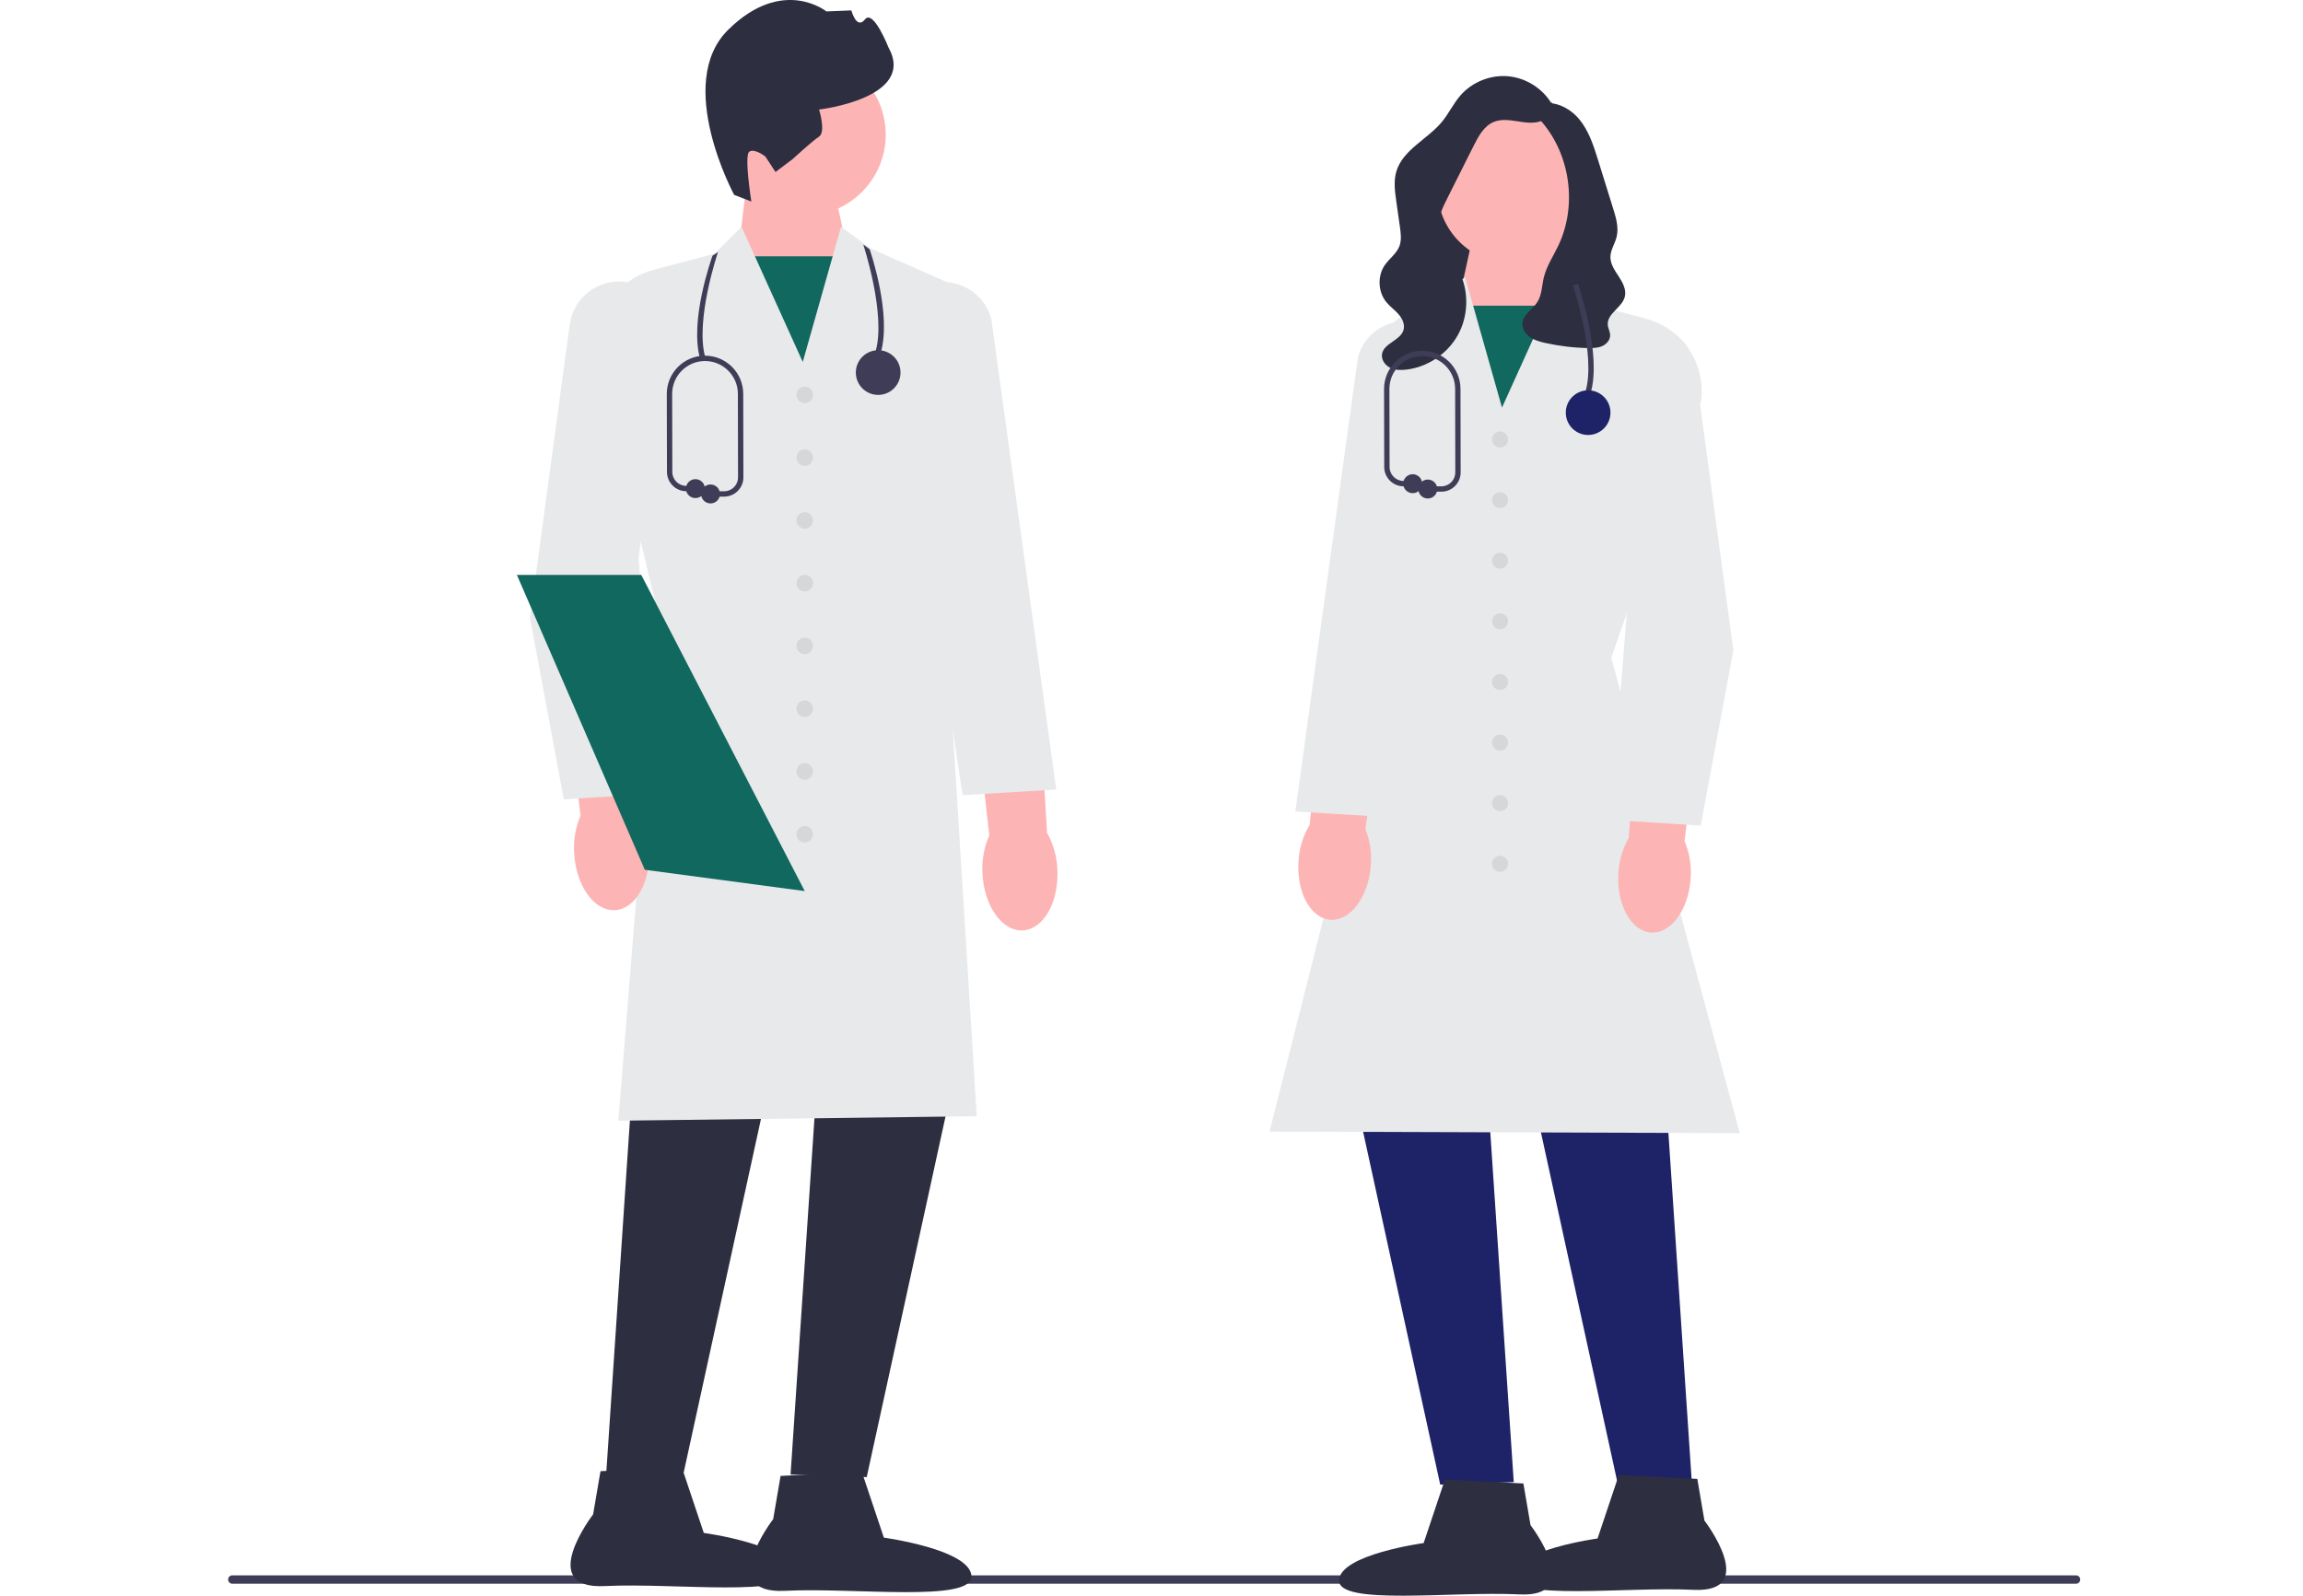 <svg xmlns="http://www.w3.org/2000/svg" width="202" height="140" viewBox="0 0 202 140" fill="none"><g clip-path="url(#clip0_1381_185)"><path d="M20.01 138.582C20.01 138.787 20.174 138.951 20.378 138.951H182.092C182.297 138.951 182.461 138.787 182.461 138.582C182.461 138.378 182.297 138.214 182.092 138.214H20.378C20.174 138.214 20.01 138.378 20.01 138.582Z" fill="#3F3C57"></path><path d="M72.774 14.878L74.533 22.903L70.792 34.073L64.766 22.072L65.602 15.11L72.774 14.878Z" fill="#FDB4B4"></path><path d="M74.859 22.487H64.453V35.06H74.859V22.487Z" fill="#10685E"></path><path d="M70.581 18.92C74.505 18.92 77.687 15.739 77.687 11.814C77.687 7.89 74.505 4.708 70.581 4.708C66.656 4.708 63.475 7.89 63.475 11.814C63.475 15.739 66.656 18.92 70.581 18.92Z" fill="#FDB4B4"></path><path d="M64.395 17.098C64.395 17.098 59.099 7.316 63.874 2.608C68.65 -2.1 72.484 1.002 72.484 1.002L74.673 0.914C74.673 0.914 75.13 2.637 75.866 1.704C76.602 0.771 77.933 4.168 77.933 4.168C80.402 8.615 71.842 9.611 71.842 9.611C71.842 9.611 72.46 11.58 71.832 11.993C71.204 12.405 69.525 13.956 69.525 13.956L68.022 15.091L67.129 13.731C67.129 13.731 66.197 12.995 65.725 13.304C65.254 13.613 65.902 17.682 65.902 17.682L64.395 17.098Z" fill="#2E2E41"></path><path d="M55.869 89.068L53.152 129.595L59.831 129.821L68.661 89.407L55.869 89.068Z" fill="#2E2E41"></path><path d="M72.059 88.841L69.342 129.368L76.021 129.595L84.851 89.181L72.059 88.841Z" fill="#2E2E41"></path><path d="M54.235 98.326L57.79 54.187L52.338 31.203C51.868 27.786 54.02 24.553 57.343 23.672L62.678 22.256L65.04 19.895L70.411 31.756L73.766 19.904L76.382 21.806L84.142 25.23L84.138 25.31L82.894 53.075L85.672 97.933L85.549 97.935L54.235 98.326Z" fill="#E8E9EA"></path><path d="M75.592 129.134L77.526 134.907C77.526 134.907 85.092 135.936 85.21 138.278C85.327 140.62 74.927 139.265 68.837 139.571C62.747 139.877 67.817 133.282 67.817 133.282L68.466 129.492L75.592 129.134Z" fill="#2E2E41"></path><path d="M59.797 128.718L61.731 134.492C61.731 134.492 69.297 135.52 69.415 137.863C69.532 140.205 59.132 138.849 53.042 139.155C46.952 139.461 52.022 132.866 52.022 132.866L52.671 129.076L59.797 128.718Z" fill="#2E2E41"></path><path d="M50.362 74.885C50.28 73.747 50.472 72.606 50.922 71.557L49.478 59.716L55.133 59.194L55.988 71.261C56.556 72.25 56.879 73.361 56.93 74.501C57.096 77.352 55.761 79.748 53.947 79.854C52.133 79.96 50.528 77.735 50.362 74.885Z" fill="#FDB4B4"></path><path d="M86.174 76.623C86.104 75.484 86.308 74.344 86.769 73.3L85.455 61.445L91.114 60.985L91.838 73.06C92.395 74.056 92.706 75.17 92.745 76.31C92.88 79.163 91.518 81.544 89.704 81.63C87.889 81.716 86.308 79.475 86.174 76.623Z" fill="#FDB4B4"></path><path d="M49.454 70.136L49.435 70.034L46.488 54.224L49.97 28.478C50.281 26.18 52.333 24.524 54.648 24.709C55.856 24.806 56.941 25.379 57.702 26.323C58.462 27.268 58.791 28.45 58.628 29.651L56.008 48.96L57.657 69.613L49.454 70.136Z" fill="#E8E9EA"></path><path d="M84.428 69.766L78.504 30.22C78.196 29.06 78.376 27.846 79.014 26.815C79.652 25.784 80.657 25.081 81.845 24.835C84.117 24.366 86.36 25.754 86.953 27.996L92.644 69.269L84.428 69.766Z" fill="#E8E9EA"></path><path d="M70.585 35.371C70.986 35.371 71.312 35.045 71.312 34.644C71.312 34.242 70.986 33.916 70.585 33.916C70.183 33.916 69.857 34.242 69.857 34.644C69.857 35.045 70.183 35.371 70.585 35.371Z" fill="#D6D7D8"></path><path d="M70.585 40.879C70.986 40.879 71.312 40.553 71.312 40.151C71.312 39.749 70.986 39.424 70.585 39.424C70.183 39.424 69.857 39.749 69.857 40.151C69.857 40.553 70.183 40.879 70.585 40.879Z" fill="#D6D7D8"></path><path d="M70.585 46.386C70.986 46.386 71.312 46.06 71.312 45.658C71.312 45.257 70.986 44.931 70.585 44.931C70.183 44.931 69.857 45.257 69.857 45.658C69.857 46.06 70.183 46.386 70.585 46.386Z" fill="#D6D7D8"></path><path d="M70.585 51.892C70.986 51.892 71.312 51.566 71.312 51.165C71.312 50.763 70.986 50.438 70.585 50.438C70.183 50.438 69.857 50.763 69.857 51.165C69.857 51.566 70.183 51.892 70.585 51.892Z" fill="#D6D7D8"></path><path d="M70.585 57.399C70.986 57.399 71.312 57.073 71.312 56.672C71.312 56.27 70.986 55.944 70.585 55.944C70.183 55.944 69.857 56.27 69.857 56.672C69.857 57.073 70.183 57.399 70.585 57.399Z" fill="#D6D7D8"></path><path d="M70.585 62.906C70.986 62.906 71.312 62.581 71.312 62.179C71.312 61.777 70.986 61.452 70.585 61.452C70.183 61.452 69.857 61.777 69.857 62.179C69.857 62.581 70.183 62.906 70.585 62.906Z" fill="#D6D7D8"></path><path d="M70.585 68.414C70.986 68.414 71.312 68.088 71.312 67.686C71.312 67.285 70.986 66.959 70.585 66.959C70.183 66.959 69.857 67.285 69.857 67.686C69.857 68.088 70.183 68.414 70.585 68.414Z" fill="#D6D7D8"></path><path d="M70.585 73.921C70.986 73.921 71.312 73.595 71.312 73.193C71.312 72.791 70.986 72.466 70.585 72.466C70.183 72.466 69.857 72.791 69.857 73.193C69.857 73.595 70.183 73.921 70.585 73.921Z" fill="#D6D7D8"></path><path d="M70.585 78.18L56.823 76.346L56.558 76.311L49.525 60.093L45.336 50.438H56.246L70.585 78.18Z" fill="#10685E"></path><path d="M125.76 16.642L134.51 11.849V25.544H124.391L125.76 16.642Z" fill="#2E2E41"></path><path d="M136.386 19.695L137.194 26.419L131.374 38.008L127.762 27.222L129.46 19.472L136.386 19.695Z" fill="#FDB4B4"></path><path d="M137.494 26.82H127.445V38.961H137.494V26.82Z" fill="#10685E"></path><path d="M145.783 91.115L148.406 130.251L141.957 130.47L133.43 91.443L145.783 91.115Z" fill="#1D2366"></path><path d="M130.15 90.897L132.774 130.033L126.324 130.252L117.797 91.225L130.15 90.897Z" fill="#1D2366"></path><path d="M152.598 99.416L152.444 99.416L111.355 99.281L111.392 99.136L121.956 57.282L119.31 36.16C118.809 32.158 120.951 28.375 124.641 26.747L125.974 26.159L128.505 24.319L131.742 35.76L136.927 24.31L139.212 26.593L144.363 27.96C147.573 28.812 149.653 31.936 149.201 35.226L149.196 35.249L141.329 57.696L152.598 99.416Z" fill="#E8E9EA"></path><path d="M126.738 129.807L133.62 130.153L134.246 133.813C134.246 133.813 139.142 140.181 133.261 139.886C127.38 139.59 117.336 140.9 117.45 138.638C117.564 136.376 124.87 135.382 124.87 135.382L126.738 129.807Z" fill="#2E2E41"></path><path d="M141.992 129.406L148.874 129.752L149.5 133.411C149.5 133.411 154.396 139.78 148.515 139.484C142.634 139.189 132.59 140.498 132.704 138.236C132.818 135.974 140.124 134.981 140.124 134.981L141.992 129.406Z" fill="#2E2E41"></path><path d="M148.293 77.018C148.133 79.77 146.583 81.919 144.832 81.817C143.08 81.714 141.79 79.4 141.951 76.647C142 75.547 142.312 74.474 142.861 73.518L143.687 61.866L149.147 62.37L147.753 73.804C148.187 74.817 148.372 75.919 148.293 77.018Z" fill="#FDB4B4"></path><path d="M120.233 75.972C120.014 78.72 118.419 80.835 116.67 80.695C114.921 80.556 113.681 78.215 113.9 75.466C113.973 74.367 114.307 73.301 114.876 72.357L115.95 60.725L121.398 61.345L119.761 72.746C120.174 73.769 120.335 74.874 120.233 75.972Z" fill="#FDB4B4"></path><path d="M149.172 72.436L141.242 71.93L141.251 71.811L142.835 51.983L140.305 33.337C140.147 32.175 140.465 31.033 141.201 30.12C141.936 29.207 142.984 28.653 144.153 28.56C146.39 28.383 148.373 29.981 148.674 32.203L152.036 57.066L152.033 57.084L149.172 72.436Z" fill="#E8E9EA"></path><path d="M121.556 71.678L113.613 71.198L113.631 71.072L119.107 31.351C119.683 29.169 121.853 27.827 124.048 28.281C125.196 28.518 126.167 29.198 126.784 30.195C127.4 31.192 127.575 32.364 127.274 33.498L121.556 71.678Z" fill="#E8E9EA"></path><path d="M131.573 39.262C131.961 39.262 132.276 38.948 132.276 38.56C132.276 38.172 131.961 37.857 131.573 37.857C131.186 37.857 130.871 38.172 130.871 38.56C130.871 38.948 131.186 39.262 131.573 39.262Z" fill="#D6D7D8"></path><path d="M131.573 44.58C131.961 44.58 132.276 44.266 132.276 43.878C132.276 43.49 131.961 43.175 131.573 43.175C131.186 43.175 130.871 43.49 130.871 43.878C130.871 44.266 131.186 44.58 131.573 44.58Z" fill="#D6D7D8"></path><path d="M131.573 49.898C131.961 49.898 132.276 49.583 132.276 49.196C132.276 48.808 131.961 48.493 131.573 48.493C131.186 48.493 130.871 48.808 130.871 49.196C130.871 49.583 131.186 49.898 131.573 49.898Z" fill="#D6D7D8"></path><path d="M131.573 55.216C131.961 55.216 132.276 54.902 132.276 54.514C132.276 54.126 131.961 53.812 131.573 53.812C131.186 53.812 130.871 54.126 130.871 54.514C130.871 54.902 131.186 55.216 131.573 55.216Z" fill="#D6D7D8"></path><path d="M131.573 60.534C131.961 60.534 132.276 60.22 132.276 59.832C132.276 59.444 131.961 59.129 131.573 59.129C131.186 59.129 130.871 59.444 130.871 59.832C130.871 60.22 131.186 60.534 131.573 60.534Z" fill="#D6D7D8"></path><path d="M131.573 65.852C131.961 65.852 132.276 65.537 132.276 65.15C132.276 64.762 131.961 64.447 131.573 64.447C131.186 64.447 130.871 64.762 130.871 65.15C130.871 65.537 131.186 65.852 131.573 65.852Z" fill="#D6D7D8"></path><path d="M131.573 71.17C131.961 71.17 132.276 70.855 132.276 70.468C132.276 70.08 131.961 69.765 131.573 69.765C131.186 69.765 130.871 70.08 130.871 70.468C130.871 70.855 131.186 71.17 131.573 71.17Z" fill="#D6D7D8"></path><path d="M131.573 76.488C131.961 76.488 132.276 76.173 132.276 75.785C132.276 75.397 131.961 75.083 131.573 75.083C131.186 75.083 130.871 75.397 130.871 75.785C130.871 76.173 131.186 76.488 131.573 76.488Z" fill="#D6D7D8"></path><path d="M132.642 23.127C136.27 23.127 139.212 20.185 139.212 16.557C139.212 12.929 136.27 9.987 132.642 9.987C129.014 9.987 126.072 12.929 126.072 16.557C126.072 20.185 129.014 23.127 132.642 23.127Z" fill="#FDB4B4"></path><path d="M136.082 8.888C136.397 9.528 135.898 10.328 135.237 10.597C134.576 10.866 133.83 10.757 133.125 10.645C132.421 10.533 131.673 10.427 131.014 10.701C130.162 11.055 129.681 11.944 129.267 12.769C128.494 14.31 127.721 15.85 126.949 17.39C126.571 18.143 126.185 18.93 126.177 19.771C126.164 21.317 127.39 22.552 128.05 23.95C128.853 25.652 128.787 27.737 127.877 29.385C126.968 31.032 125.238 32.2 123.37 32.426C122.878 32.486 122.358 32.48 121.916 32.257C121.474 32.033 121.137 31.546 121.219 31.057C121.379 30.102 122.838 29.879 123.106 28.948C123.246 28.463 122.999 27.944 122.664 27.564C122.33 27.185 121.908 26.889 121.589 26.497C120.855 25.591 120.806 24.195 121.475 23.24C121.869 22.68 122.477 22.263 122.732 21.627C122.949 21.085 122.87 20.475 122.788 19.897C122.682 19.154 122.577 18.411 122.471 17.668C122.348 16.802 122.227 15.904 122.47 15.063C123.028 13.136 125.204 12.231 126.48 10.683C127.073 9.963 127.472 9.098 128.08 8.392C129.101 7.207 130.708 6.553 132.266 6.689C133.825 6.825 135.295 7.747 136.095 9.091" fill="#2E2E41"></path><path d="M135.047 9.009C134.726 9.124 134.607 9.542 134.699 9.87C134.791 10.198 135.033 10.459 135.255 10.718C137.759 13.649 138.341 18.083 136.678 21.561C136.236 22.486 135.647 23.357 135.408 24.354C135.235 25.08 135.244 25.876 134.841 26.504C134.432 27.143 133.619 27.572 133.539 28.328C133.488 28.812 133.783 29.283 134.179 29.567C134.575 29.852 135.059 29.982 135.535 30.088C136.772 30.363 138.036 30.514 139.303 30.536C139.716 30.543 140.142 30.534 140.521 30.37C140.9 30.205 141.223 29.848 141.228 29.435C141.231 29.11 141.044 28.811 141.02 28.487C140.948 27.517 142.254 27.001 142.508 26.062C142.676 25.445 142.346 24.809 141.995 24.275C141.644 23.74 141.244 23.178 141.252 22.539C141.261 21.927 141.645 21.388 141.794 20.794C142.001 19.972 141.747 19.113 141.495 18.305C141.281 17.617 141.067 16.93 140.853 16.242C140.626 15.511 140.398 14.78 140.171 14.05C139.774 12.774 139.357 11.461 138.498 10.438C137.638 9.414 136.215 8.743 134.945 9.161" fill="#2E2E41"></path><path d="M139.52 34.468L139.07 34.337C140.008 31.12 137.985 25.117 137.965 25.057L138.409 24.906C138.495 25.158 140.5 31.11 139.52 34.468Z" fill="#3F3C57"></path><path d="M139.297 38.163C140.379 38.163 141.256 37.285 141.256 36.203C141.256 35.121 140.379 34.244 139.297 34.244C138.215 34.244 137.338 35.121 137.338 36.203C137.338 37.285 138.215 38.163 139.297 38.163Z" fill="#1D2366"></path><path d="M126.423 43.139H125.235C125.105 43.139 125.001 43.035 125.001 42.905C125.001 42.776 125.105 42.67 125.235 42.67H126.423C126.751 42.67 127.058 42.543 127.29 42.311C127.521 42.079 127.648 41.772 127.647 41.444L127.633 34.126C127.633 32.536 126.34 31.242 124.75 31.242C123.161 31.242 121.867 32.536 121.867 34.125L121.882 40.975C121.883 41.644 122.428 42.191 123.096 42.197L123.912 42.203C124.041 42.204 124.146 42.31 124.145 42.439C124.144 42.568 124.039 42.672 123.91 42.672H123.908L123.093 42.666C122.168 42.659 121.415 41.901 121.413 40.976L121.398 34.126C121.398 32.277 122.902 30.773 124.75 30.773C126.598 30.773 128.102 32.277 128.102 34.125L128.116 41.443C128.117 41.896 127.942 42.322 127.622 42.642C127.302 42.963 126.876 43.139 126.423 43.139Z" fill="#3F3C57"></path><path d="M123.909 43.269C124.368 43.269 124.741 42.897 124.741 42.438C124.741 41.979 124.368 41.606 123.909 41.606C123.45 41.606 123.078 41.979 123.078 42.438C123.078 42.897 123.45 43.269 123.909 43.269Z" fill="#3F3C57"></path><path d="M125.234 43.737C125.693 43.737 126.065 43.364 126.065 42.906C126.065 42.446 125.693 42.074 125.234 42.074C124.775 42.074 124.402 42.446 124.402 42.906C124.402 43.364 124.775 43.737 125.234 43.737Z" fill="#3F3C57"></path><path d="M77.249 30.952L76.799 30.821C77.737 27.604 75.737 21.509 75.717 21.448L76.28 21.872C76.365 22.124 78.229 27.594 77.249 30.952Z" fill="#3F3C57"></path><path d="M61.421 31.523L61.871 31.392C60.933 28.176 62.956 22.173 62.976 22.113L62.495 22.435C62.409 22.687 60.442 28.166 61.421 31.523Z" fill="#3F3C57"></path><path d="M77.026 34.647C78.108 34.647 78.985 33.769 78.985 32.687C78.985 31.605 78.108 30.728 77.026 30.728C75.944 30.728 75.066 31.605 75.066 32.687C75.066 33.769 75.944 34.647 77.026 34.647Z" fill="#3F3C57"></path><path d="M63.511 43.572H62.323C62.193 43.572 62.089 43.467 62.089 43.338C62.089 43.208 62.193 43.103 62.323 43.103H63.511C63.839 43.103 64.146 42.975 64.378 42.744C64.609 42.512 64.736 42.204 64.735 41.877L64.721 34.558C64.721 32.968 63.428 31.675 61.838 31.675C60.249 31.675 58.955 32.968 58.955 34.558L58.97 41.408C58.971 42.076 59.516 42.624 60.184 42.629L61 42.636C61.129 42.636 61.233 42.742 61.233 42.872C61.232 43.001 61.127 43.105 60.998 43.105H60.996L60.181 43.098C59.256 43.091 58.503 42.333 58.501 41.409L58.486 34.558C58.486 32.71 59.99 31.206 61.838 31.206C63.686 31.206 65.19 32.71 65.19 34.558L65.204 41.876C65.205 42.329 65.029 42.755 64.71 43.075C64.39 43.395 63.964 43.572 63.511 43.572Z" fill="#3F3C57"></path><path d="M60.997 43.701C61.456 43.701 61.828 43.329 61.828 42.87C61.828 42.411 61.456 42.039 60.997 42.039C60.538 42.039 60.166 42.411 60.166 42.87C60.166 43.329 60.538 43.701 60.997 43.701Z" fill="#3F3C57"></path><path d="M62.322 44.168C62.781 44.168 63.153 43.796 63.153 43.337C63.153 42.878 62.781 42.506 62.322 42.506C61.862 42.506 61.49 42.878 61.49 43.337C61.49 43.796 61.862 44.168 62.322 44.168Z" fill="#3F3C57"></path></g><defs><clipPath id="clip0_1381_185"><rect width="202" height="140" fill="white"></rect></clipPath></defs></svg>
